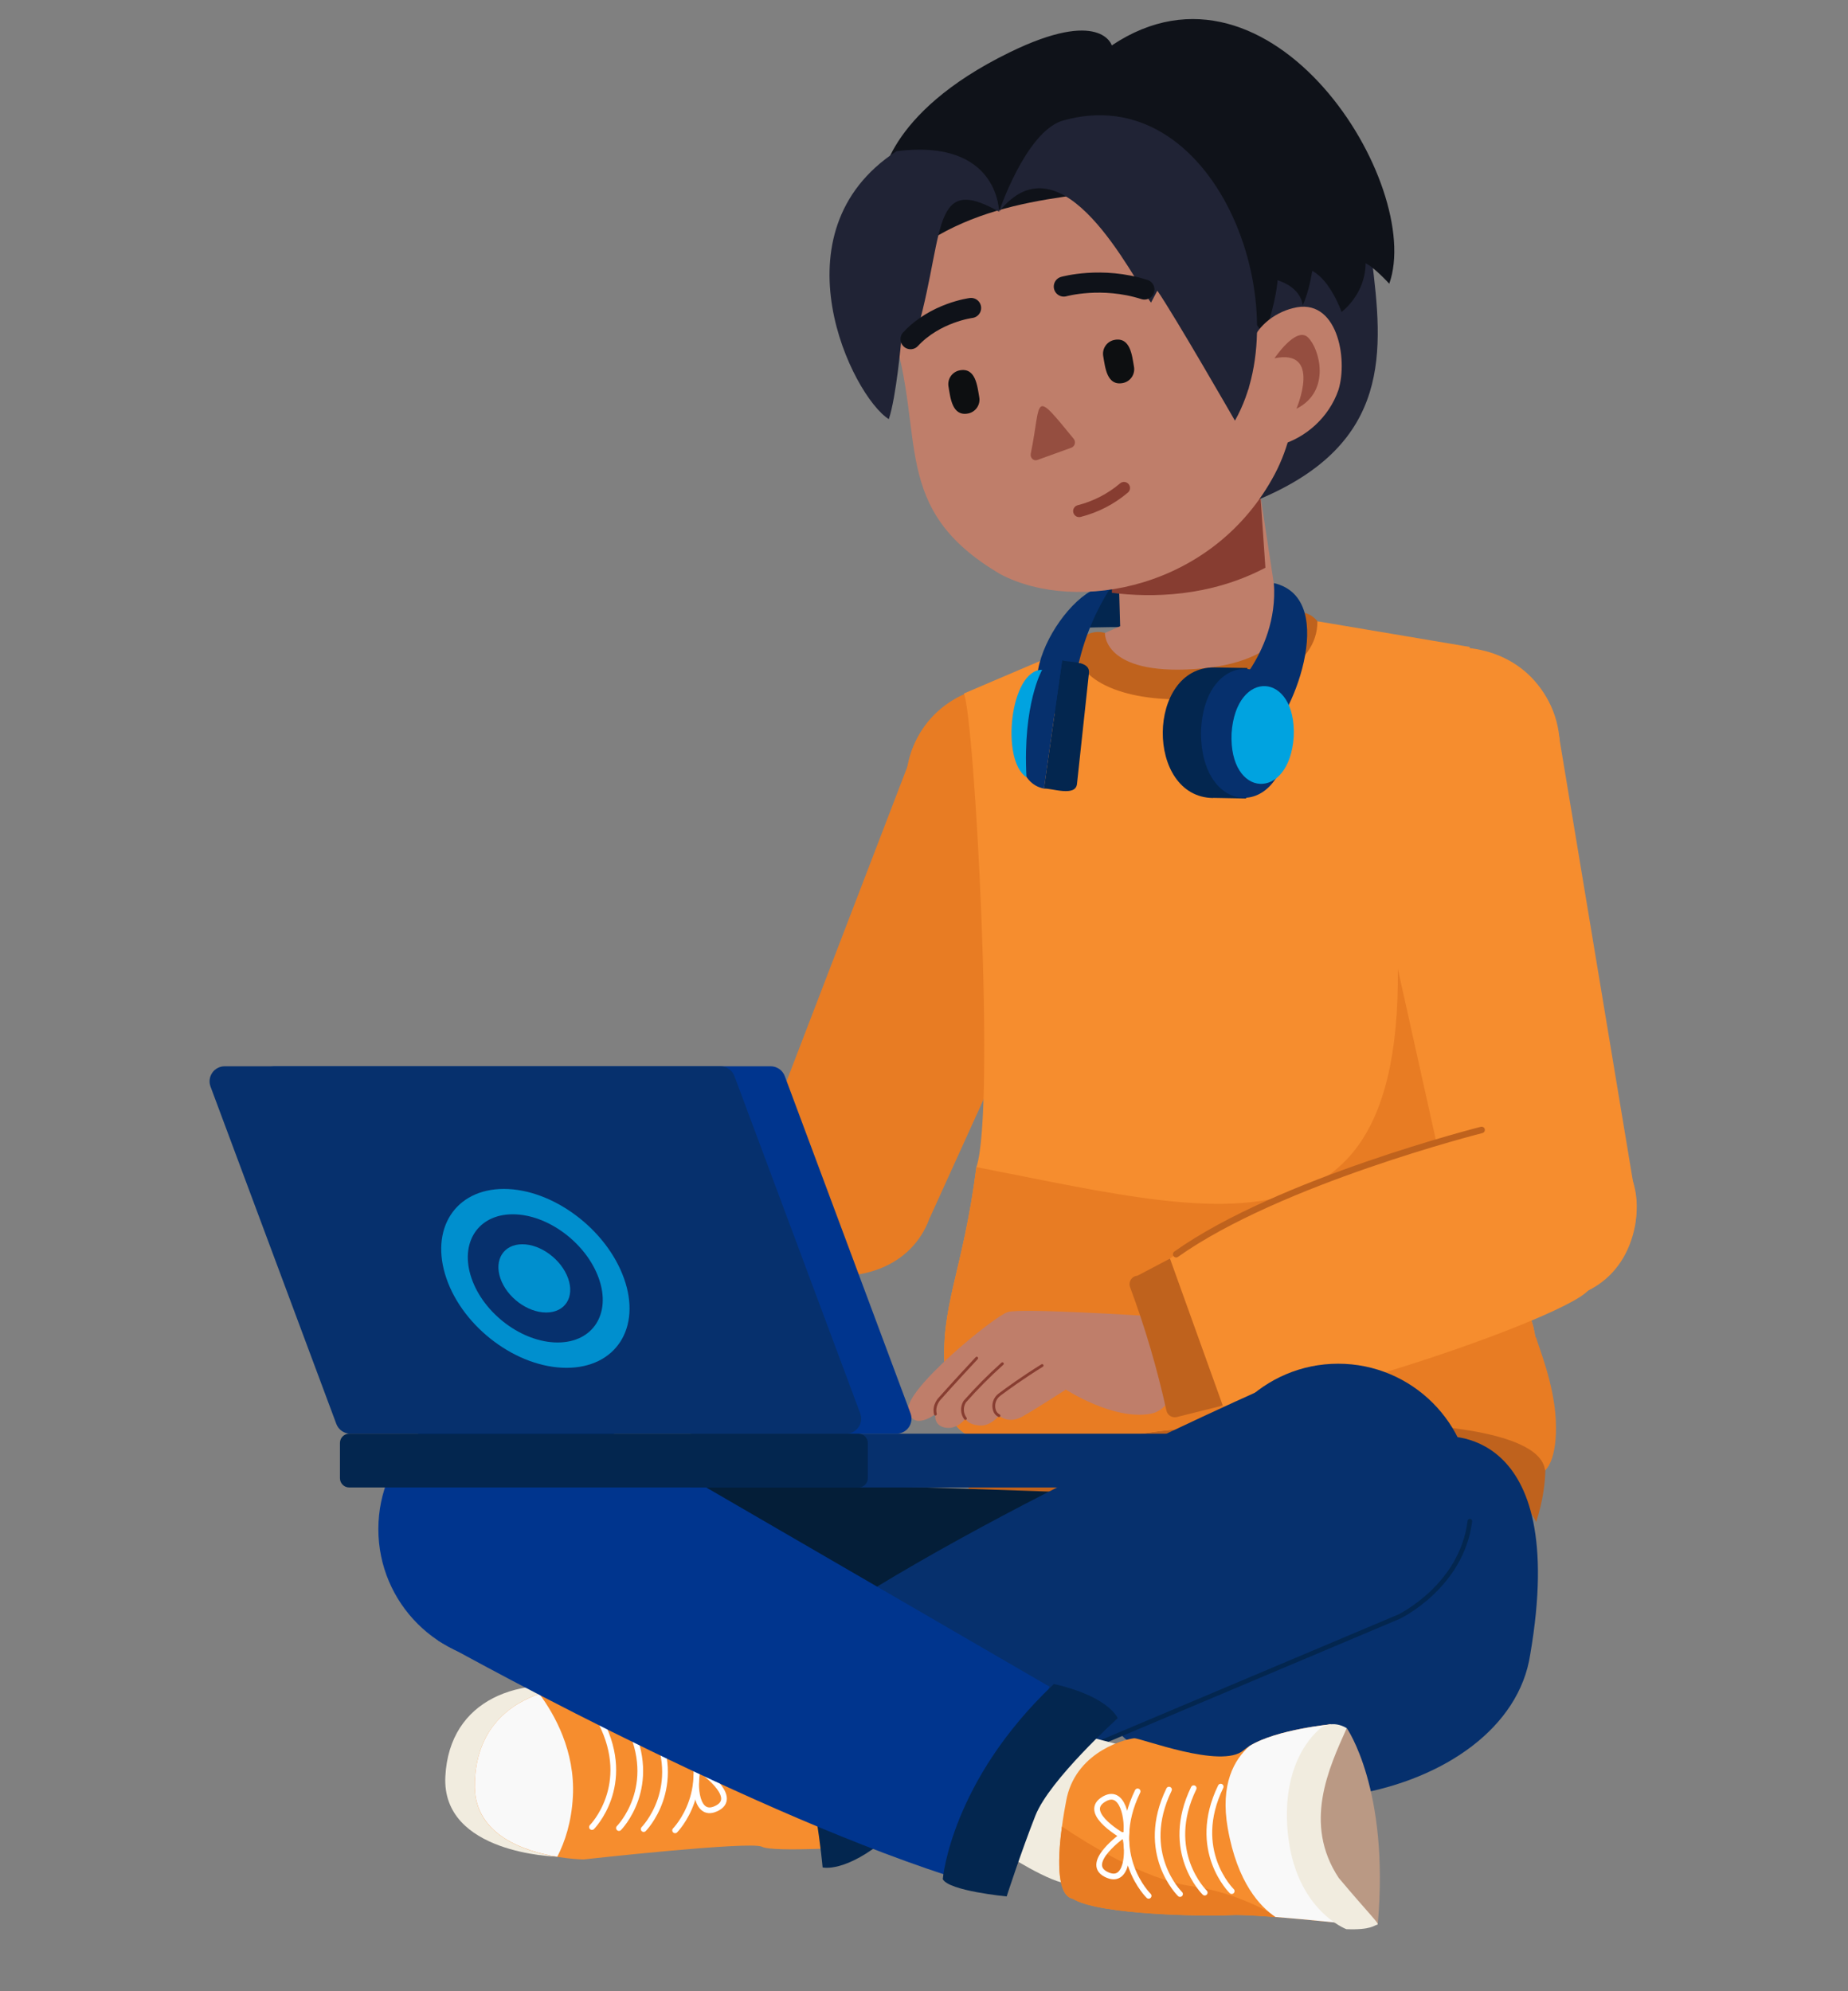 <svg xmlns="http://www.w3.org/2000/svg" width="388" height="418" viewBox="0 0 388 418" fill="none"><rect x="0" y="0" width="388" height="418" fill="#808080" stroke="none"/><g clip-path="url(#clip0_363_1313)"><path d="M294.794 311.198C294.794 311.198 317.512 308.883 322.536 319.523C325.433 310.372 324.197 304.816 324.197 304.816L319.101 303.095L294.794 311.198Z" fill="#BF621D"></path><path d="M319.795 291.855L320.849 304.522C320.893 305.199 320.683 305.868 320.261 306.399C319.839 306.93 319.234 307.285 318.565 307.394C306.133 309.726 249.494 319.568 205.619 314.118C204.952 314.054 204.333 313.745 203.881 313.251C203.429 312.757 203.176 312.114 203.17 311.444L203.376 297.159C203.376 297.159 259.188 303.655 319.795 291.855Z" fill="#BF621D"></path><path d="M233.517 161.085C238.512 189.388 196.537 197.538 190.582 169.415C185.589 141.106 227.564 132.962 233.517 161.085Z" fill="#E87C23"></path><path d="M233.914 164.915C233.863 193.665 191.11 194.314 190.184 165.585C190.234 136.835 232.987 136.187 233.914 164.915Z" fill="#E87C23"></path><path d="M159.979 240.43L191.789 157.605L231.877 174.911L195.252 255.579L159.979 240.43Z" fill="#E87C23"></path><path d="M174.423 229.563C199.431 226.094 205.222 263.198 180.347 267.514C155.338 270.982 149.548 233.881 174.423 229.563Z" fill="#E87C23"></path><path d="M266.025 123.962C266.025 123.962 246.962 121.43 238.151 120.568C228.337 119.611 224.596 131.873 224.596 131.873C224.596 131.873 260.184 130.281 264.433 135.306C268.682 140.33 270.523 127.493 266.025 123.962Z" fill="#03264F"></path><path d="M253.005 174.257C294.509 170.811 293.515 138.145 293.515 138.145C289.776 136.632 272.039 128.536 268.332 128.276C267.077 120.01 265.06 106.809 263.784 98.482C261.022 98.982 236.362 103.451 234.385 103.805C234.565 110.053 235.007 125.446 235.185 131.462L228.482 134.411L213.642 145.519C213.642 145.519 211.502 177.704 253.005 174.257Z" fill="#BF7E6A"></path><path d="M233.435 124.443C241.834 125.489 253.951 125.334 265.68 119.177C265.484 116.334 264.588 103.286 264.375 100.184C261.577 100.423 236.609 102.434 234.61 102.69C234.498 104.801 233.519 122.899 233.435 124.443Z" fill="#873D31"></path><path d="M238.115 301.262C270.303 295.038 329.421 308.742 321.878 278.328C318.35 266.954 311.243 249.435 310.966 229.926C312.694 207.74 308.869 137.553 308.572 135.806L276.588 130.416C276.588 130.416 274.728 141.45 252.207 143.662C229.685 145.874 225.788 135.595 225.788 135.595L202.371 145.584C204.609 150.52 209.073 232.847 205.004 245.011C202.199 267.078 197.27 274.338 198.407 288.049C199.487 301.023 197.43 306.181 238.115 301.262Z" fill="#F68D2E"></path><path d="M327.439 155.666C329.342 184.361 286.718 187.887 283.862 159.285C281.964 130.597 324.576 127.064 327.439 155.666Z" fill="#F68D2E"></path><path d="M238.115 301.262C270.304 295.038 329.418 308.744 321.878 278.328C318.35 266.954 293.532 190.738 290.691 171.435C305.213 270.054 261.374 255.95 204.999 244.999C202.191 267.069 197.262 274.329 198.399 288.039C199.486 301.023 197.43 306.181 238.115 301.262Z" fill="#E87C23"></path><path d="M271.032 128.972C271.032 128.972 270.29 139.138 250.899 140.445C231.509 141.752 231.99 132.869 231.99 132.869C231.99 132.869 228.253 131.552 225.792 135.595C226.135 152.557 276.796 149.818 276.595 130.416C276.598 130.416 274.477 127.457 271.032 128.972Z" fill="#BF621D"></path><path d="M327.23 160.99C322.125 189.282 279.925 182.405 284.063 153.959C289.167 125.669 331.369 132.546 327.23 160.99Z" fill="#F68D2E"></path><path d="M327.299 154.378L343.461 251.68L305.517 257.523L284.623 163.496L327.299 154.378Z" fill="#F68D2E"></path><path d="M343.344 257.008C338.861 281.857 301.797 275.817 305.431 250.835C309.914 225.986 346.977 232.026 343.344 257.008Z" fill="#F68D2E"></path><path d="M225.27 151.058C225.27 151.058 224.136 137.326 233.291 123.191C225.026 121.013 207.799 148.629 225.27 151.058Z" fill="#06306D"></path><path d="M261.63 167.618L254.715 167.493V167.522C240.427 167.352 240.693 139.995 254.976 140.107L261.891 140.232L261.63 167.618Z" fill="#03264F"></path><path d="M223.006 138.628C224.614 139.107 229.007 138.628 228.619 141.4L226.127 164.506C225.902 167.352 220.801 165.43 219.186 165.545" fill="#03264F"></path><path d="M256.261 147.707C256.261 147.707 268.543 137.764 267.458 122.402C281.696 125.719 270.611 152.437 265.524 154.73L256.261 147.707Z" fill="#06306D"></path><path d="M270.348 154.036C269.939 172.075 252.228 171.905 252.156 153.864C252.573 135.825 270.283 135.995 270.348 154.036Z" fill="#06306D"></path><path d="M223.006 138.628C215.571 137.154 208.606 163.474 219.195 165.545L223.006 138.628Z" fill="#06306D"></path><path d="M218.805 140.612C212.103 140.529 210.028 159.628 215.519 163.158C214.686 147.753 218.805 140.612 218.805 140.612Z" fill="#00A3E0"></path><path d="M258.576 153.921C257.975 167.603 270.688 168.319 271.628 154.658C272.229 140.976 259.517 140.261 258.576 153.921Z" fill="#00A3E0"></path><path d="M288.001 54.185C290.409 73.607 292.338 93.046 264.407 104.792C263.251 101.017 249.53 55.451 249.53 55.451C249.53 55.451 278.814 39.756 288.001 54.185Z" fill="#202335"></path><path d="M265.87 41.796C265.87 41.796 279.49 77.171 267.658 99.511C254.9 123.584 226.176 128.917 210.138 120.592C186.525 106.781 194.632 91.555 187.159 68.844C169.305 15.015 251.101 3.892 265.87 41.796Z" fill="#BF7E6A"></path><g opacity="0.75"><path d="M216.412 95.258C218.738 83.909 216.651 81.375 225.414 92.1C225.534 92.243 225.619 92.413 225.662 92.594C225.705 92.776 225.705 92.966 225.662 93.147C225.619 93.329 225.533 93.498 225.413 93.641C225.293 93.784 225.141 93.896 224.969 93.97L217.788 96.562C217.025 96.842 216.259 96.119 216.412 95.258Z" fill="#873D31"></path></g><path d="M272.171 68.616L261.836 82.014L258.616 82.894L246.643 57.115L274.139 51.712L272.171 68.616Z" fill="#202335"></path><path d="M185.021 38.701C185.021 38.701 185.543 23.905 211.954 11.001C231.149 1.621 233.428 9.532 233.428 9.532C266.953 -12.914 299.028 38.856 291.686 59.559C291.686 59.559 288.417 55.983 286.705 55.274C286.705 55.274 287.091 60.986 281.679 65.498C281.679 65.498 279.345 58.841 275.517 56.868C275.517 56.868 274.842 61.316 273.497 64.107C273.497 64.107 273.442 60.516 268.231 58.822C268.231 58.822 268.049 63.039 265.455 70.395L242.428 38.648C227.587 41.645 205.422 40.431 188.755 55.303C188.762 55.296 184.078 51.514 185.021 38.701Z" fill="#0F1219"></path><path d="M209.76 44.443C194.608 35.826 198.799 50.377 191.465 73.088L189.222 71.498C189.222 71.498 188.174 83.371 186.611 87.988C178.93 83.175 162.105 48.754 188.238 31.738C209.714 29.014 209.76 44.443 209.76 44.443Z" fill="#202335"></path><path d="M262.453 73.085C263.432 68.837 267.336 65.701 271.499 64.679C280.731 62.271 283.07 75.268 281.011 81.87C279 87.691 274.115 91.842 268.983 93.359C262.647 94.042 260.938 77.284 262.453 73.085Z" fill="#BF7E6A"></path><g opacity="0.75"><path d="M267.585 75.211C267.585 75.211 272.112 68.466 274.589 70.804C277.067 73.143 279.542 82.138 272.196 85.803C272.181 85.812 277.658 73.138 267.585 75.211Z" fill="#873D31"></path></g><path d="M209.76 44.443C209.76 44.443 215.265 27.939 222.942 25.373C254.89 16.062 273.024 64.112 259.282 88.304C259.282 88.304 246.627 66.283 242.991 61.017L241.665 63.528C237.729 58.317 223.064 27.783 209.76 44.443Z" fill="#202335"></path><path d="M226.578 107.286C230.043 106.408 233.263 104.749 235.989 102.436" stroke="#873D31" stroke-width="2.532" stroke-miterlimit="10" stroke-linecap="round"></path><path d="M203.263 86.801C199.912 87.454 199.553 83.534 199.154 81.214C199.078 80.834 199.079 80.442 199.155 80.061C199.232 79.681 199.382 79.319 199.599 78.997C199.815 78.675 200.093 78.398 200.416 78.184C200.739 77.969 201.102 77.82 201.483 77.746C204.834 77.092 205.19 81.013 205.593 83.33C205.743 84.099 205.582 84.897 205.146 85.547C204.709 86.198 204.032 86.649 203.263 86.801Z" fill="#0D0F11"></path><path d="M235.75 80.41C232.399 81.063 232.042 77.143 231.64 74.826C231.49 74.056 231.65 73.259 232.087 72.609C232.523 71.958 233.2 71.507 233.969 71.355C237.32 70.701 237.679 74.622 238.079 76.939C238.23 77.708 238.07 78.506 237.633 79.157C237.196 79.808 236.519 80.258 235.75 80.41Z" fill="#0D0F11"></path><path d="M203.888 64.653C203.888 64.653 196.377 65.593 191.178 71.201" stroke="#0F1219" stroke-width="4.22" stroke-miterlimit="10" stroke-linecap="round"></path><path d="M223.356 60.155C223.356 60.155 231.327 57.912 240.279 60.777" stroke="#0F1219" stroke-width="4.22" stroke-miterlimit="10" stroke-linecap="round"></path><path d="M293.518 298.95C293.518 298.95 323.343 299.309 324.396 308.67C324.396 308.67 327.07 306.686 326.644 298.033C326.268 290.373 322.989 282.599 322.543 280.87C321.885 278.328 304.376 292.061 303.737 291.855C303.097 291.649 293.518 298.95 293.518 298.95Z" fill="#E87C23"></path><path d="M240.214 276.208C240.214 276.208 214.398 274.575 211.593 275.42C208.788 276.265 189.674 291.836 190.708 296.144C191.742 300.453 196.393 296.862 196.393 296.862C196.393 296.862 195.876 299.467 198.806 299.735C201.176 299.95 202.703 297.784 202.703 297.784C202.703 297.784 203.091 299.072 205.748 299.251C207.991 299.402 209.752 297.178 209.752 297.178C209.752 297.178 211.727 299.069 214.779 297.305C218.295 295.271 223.774 291.704 223.774 291.704C223.774 291.704 233.856 298.251 241.619 296.774C249.381 295.297 248.448 277.977 240.214 276.208Z" fill="#BF7E6A"></path><path d="M205.066 285.102C200.101 290.426 197.377 293.509 197.377 293.509C197.377 293.509 195.908 294.907 196.393 296.86" stroke="#873D31" stroke-width="0.584" stroke-miterlimit="10" stroke-linecap="round"></path><path d="M210.463 286.268C207.677 288.764 205.04 291.421 202.564 294.225C202.224 294.762 202.054 295.39 202.078 296.025C202.103 296.661 202.32 297.274 202.701 297.784" stroke="#873D31" stroke-width="0.584" stroke-miterlimit="10" stroke-linecap="round"></path><path d="M218.805 286.651C214.781 289.148 211.509 291.52 209.87 292.748C209.362 293.114 208.985 293.632 208.791 294.227C208.597 294.822 208.596 295.463 208.79 296.058C208.866 296.3 208.989 296.524 209.154 296.716C209.318 296.909 209.52 297.066 209.747 297.178" stroke="#873D31" stroke-width="0.584" stroke-miterlimit="10" stroke-linecap="round"></path><path d="M334.801 237.766C355.818 251.757 335.543 283.365 314.063 270.099C293.047 256.108 313.321 224.5 334.801 237.766Z" fill="#F68D2E"></path><path d="M324.604 234.731C324.604 234.731 291.272 238.721 257.211 256.69C256.127 257.262 241.841 266.128 242.239 267.286L252.869 293.459C254.619 301.872 327.687 277.526 333.456 270.884L324.604 234.731Z" fill="#F68D2E"></path><path d="M311.078 237.198C311.078 237.198 268.569 247.927 246.942 263.289" stroke="#BF621D" stroke-width="1.357" stroke-miterlimit="10" stroke-linecap="round"></path><path d="M245.643 264.203L256.73 295.053L247.077 297.466C246.844 297.524 246.602 297.535 246.365 297.497C246.128 297.46 245.901 297.376 245.698 297.249C245.494 297.122 245.318 296.955 245.181 296.759C245.043 296.563 244.946 296.341 244.896 296.106C242.964 287.305 240.415 278.65 237.268 270.207C237.171 269.946 237.136 269.666 237.166 269.389C237.196 269.112 237.29 268.846 237.441 268.613C237.592 268.379 237.795 268.183 238.034 268.041C238.274 267.9 238.543 267.816 238.821 267.796L245.643 264.203Z" fill="#BF621D"></path><path d="M116.723 389.736C116.723 389.736 92.662 389.147 93.505 372.899C94.348 356.651 109.198 351.332 124.275 354.841C123.832 367.288 116.723 389.736 116.723 389.736Z" fill="#F1ECDF"></path><path d="M118.588 354.415C118.588 354.415 99.573 355.612 99.679 375.24C99.999 390.169 122.552 390.334 122.552 390.334C122.552 390.334 157.634 386.437 159.975 387.67C162.316 388.903 180.639 387.67 180.639 387.67V376.48C180.639 376.48 148.085 354.422 147.978 354.422L118.588 354.415Z" fill="#F68D2E"></path><path d="M113.241 355.595C107.625 357.51 99.611 362.482 99.683 375.223C99.901 385.329 110.306 388.668 117.006 389.774C118.638 386.598 119.993 382.44 120.278 377.174C120.797 367.578 116.417 359.863 113.241 355.595Z" fill="#F9F9F9"></path><path d="M124.285 383.539C124.285 383.539 132.931 374.828 126.2 361.577" stroke="white" stroke-width="1.197" stroke-miterlimit="10" stroke-linecap="round"></path><path d="M129.951 383.752C129.951 383.752 138.597 375.039 131.866 361.787" stroke="white" stroke-width="1.197" stroke-miterlimit="10" stroke-linecap="round"></path><path d="M135.145 383.965C135.145 383.965 143.791 375.252 137.06 362.001" stroke="white" stroke-width="1.197" stroke-miterlimit="10" stroke-linecap="round"></path><path d="M141.742 384.23C141.742 384.23 150.386 375.52 143.657 362.269" stroke="white" stroke-width="1.197" stroke-miterlimit="10" stroke-linecap="round"></path><path d="M146.57 371.783C146.57 371.783 155.391 366.757 151.029 363.92C146.668 361.084 145.696 368.449 146.266 371.506" stroke="white" stroke-width="1.197" stroke-miterlimit="10" stroke-linecap="round"></path><path d="M146.819 371.336C146.819 371.336 155.218 377.04 150.649 379.522C146.079 382.004 145.684 374.591 146.491 371.587" stroke="white" stroke-width="1.197" stroke-miterlimit="10" stroke-linecap="round"></path><path d="M141.066 310.693C141.066 310.693 215.643 312.66 250.963 314.36C172.246 350.104 177.383 342.342 177.383 342.342C177.383 342.342 142.45 312.342 142.675 312.002C142.9 311.662 141.066 310.693 141.066 310.693Z" fill="#041E38"></path><path d="M302.666 301.544C302.666 301.544 329.686 298.351 321.282 347.299C316.626 378.15 258.329 390.054 232.303 361.117C278.409 325.586 302.666 301.544 302.666 301.544Z" fill="#06306D"></path><path d="M280.959 342.442C296.469 342.442 309.043 329.868 309.043 314.357C309.043 298.847 296.469 286.273 280.959 286.273C265.448 286.273 252.874 298.847 252.874 314.357C252.874 329.868 265.448 342.442 280.959 342.442Z" fill="#06306D"></path><path d="M276.409 286.646C276.409 286.646 207.218 316.117 167.891 343.577C178.135 367.31 186.63 384.565 186.63 384.565L293.748 339.366L276.409 286.646Z" fill="#06306D"></path><path d="M167.891 343.577C178.135 367.31 186.63 384.565 186.63 384.565L293.748 339.366C293.748 339.366 306.894 333.047 308.611 319.317" stroke="#03264F" stroke-width="0.957" stroke-miterlimit="10" stroke-linecap="round"></path><path d="M167.859 342.342C167.859 342.342 183.252 356.067 186.529 385.626C177.479 393.297 172.713 392.007 172.713 392.007C172.713 392.007 171.038 372.825 166.786 365.895C162.535 358.965 156.867 350.868 156.867 350.868C156.867 350.868 165.104 341.875 167.859 342.342Z" fill="#03264F"></path><path d="M210.322 388.702C210.322 388.702 220.914 395.61 224.524 395.404C224.821 387.505 225.173 380.563 228.998 374.747C232.823 368.93 234.996 366.249 234.996 366.249L226.037 363.915C226.037 363.915 210.212 386.203 210.322 388.702Z" fill="#F1ECDF"></path><path d="M224.021 377.212C224.021 377.212 219.636 397.494 225.237 398.561C230.546 401.989 253.26 402.295 258.358 402.006C263.457 401.716 282.651 403.82 282.651 403.82L279.413 361.969C279.413 361.969 265.958 363.245 261.08 367.434C256.441 371.42 239.515 364.825 238.134 364.904C236.753 364.983 226.341 367.384 224.021 377.212Z" fill="#F68D2E"></path><path d="M224.873 398.492C225.128 398.581 225.376 398.689 225.615 398.815C231.544 402.034 253.382 402.319 258.36 402.037C260.292 401.927 264.249 402.161 268.414 402.494C264.775 400.34 258.164 397.051 250.126 395.94C240.195 394.569 227.545 386.526 222.968 383.426C222.183 389.271 221.716 397.316 224.873 398.492Z" fill="#E87C23"></path><path d="M258.604 396.984C258.604 396.984 249.807 388.426 256.292 375.058" stroke="white" stroke-width="1.197" stroke-miterlimit="10" stroke-linecap="round"></path><path d="M252.938 397.304C252.938 397.304 244.139 388.747 250.624 375.379" stroke="white" stroke-width="1.197" stroke-miterlimit="10" stroke-linecap="round"></path><path d="M247.754 397.599C247.754 397.599 238.957 389.044 245.441 375.676" stroke="white" stroke-width="1.197" stroke-miterlimit="10" stroke-linecap="round"></path><path d="M241.164 397.975C241.164 397.975 232.368 389.417 238.852 376.049" stroke="white" stroke-width="1.197" stroke-miterlimit="10" stroke-linecap="round"></path><path d="M236.115 385.635C236.115 385.635 227.206 380.762 231.517 377.851C235.828 374.941 236.929 382.287 236.415 385.351" stroke="white" stroke-width="1.197" stroke-miterlimit="10" stroke-linecap="round"></path><path d="M235.86 385.188C235.86 385.188 227.561 391.04 232.174 393.441C236.786 395.842 237.05 388.415 236.19 385.434" stroke="white" stroke-width="1.197" stroke-miterlimit="10" stroke-linecap="round"></path><path d="M107.523 349.077C123.033 349.077 135.607 336.503 135.607 320.993C135.607 305.482 123.033 292.908 107.523 292.908C92.012 292.908 79.438 305.482 79.438 320.993C79.438 336.503 92.012 349.077 107.523 349.077Z" fill="#00358E"></path><path d="M92.035 344.424C92.035 344.424 153.312 378.828 198.904 393.709C211.691 371.242 220.358 354.075 220.358 354.075L119.797 295.728L92.035 344.424Z" fill="#00358E"></path><path d="M197.942 394.473C197.942 394.473 199.639 373.919 221.268 353.508C232.842 356.117 234.673 360.689 234.673 360.689C234.673 360.689 220.366 373.579 217.386 381.138C214.406 388.697 211.354 398.102 211.354 398.102C211.354 398.102 199.221 396.957 197.942 394.473Z" fill="#03264F"></path><path d="M279.413 361.969C279.413 361.969 267.983 363.054 262.372 366.503C259.153 369.332 256.149 374.505 257.772 383.764C259.785 395.294 264.649 400.316 267.787 402.415C274.786 402.961 282.651 403.822 282.651 403.822L279.413 361.969Z" fill="#F9F9F9"></path><path d="M282.766 362.774C282.766 362.774 291.783 375.577 289.274 403.923C282.608 399.116 276.315 389.211 276.121 388.3C275.927 387.388 277.605 374.433 277.605 374.433C277.605 374.433 277.78 369.737 278.364 368.928C278.948 368.119 282.766 362.774 282.766 362.774Z" fill="#BA9984"></path><path d="M282.682 404.976C282.682 404.976 271.94 400.969 270.377 384.719C268.814 368.468 277.557 362.573 277.557 362.573C277.557 362.573 279.815 361.024 282.754 362.774C279.037 371.084 273.522 382.763 281.062 394.198C287.843 402.266 289.784 403.932 289.152 404.038C288.52 404.143 287.879 405.177 282.682 404.976Z" fill="#F1ECDF"></path><path d="M145.481 312.253H252.414C253.488 312.253 254.358 311.383 254.358 310.31V302.906C254.358 301.833 253.488 300.963 252.414 300.963H145.481C144.407 300.963 143.537 301.833 143.537 302.906V310.31C143.537 311.383 144.407 312.253 145.481 312.253Z" fill="#06306D"></path><path d="M84.137 300.963H188.217C188.727 300.963 189.229 300.839 189.681 300.603C190.133 300.367 190.52 300.025 190.811 299.606C191.102 299.188 191.287 298.705 191.35 298.199C191.414 297.693 191.354 297.18 191.176 296.702L164.767 225.893C164.542 225.29 164.138 224.77 163.609 224.403C163.08 224.035 162.452 223.838 161.808 223.837H57.725C57.216 223.837 56.713 223.961 56.262 224.198C55.81 224.434 55.422 224.776 55.132 225.195C54.841 225.614 54.656 226.097 54.593 226.603C54.529 227.109 54.589 227.622 54.767 228.1L81.178 298.909C81.403 299.512 81.807 300.032 82.336 300.399C82.865 300.767 83.493 300.963 84.137 300.963Z" fill="#00358E"></path><path d="M73.571 300.963H177.651C178.161 300.963 178.663 300.839 179.115 300.603C179.567 300.367 179.954 300.025 180.245 299.606C180.536 299.188 180.721 298.705 180.784 298.199C180.848 297.693 180.788 297.18 180.61 296.702L154.198 225.893C153.974 225.29 153.57 224.769 153.041 224.402C152.512 224.034 151.884 223.837 151.24 223.837H47.16C46.65 223.837 46.148 223.961 45.696 224.198C45.244 224.434 44.856 224.776 44.566 225.195C44.275 225.614 44.09 226.097 44.027 226.603C43.963 227.109 44.023 227.622 44.201 228.1L70.612 298.909C70.837 299.512 71.241 300.032 71.77 300.399C72.299 300.767 72.927 300.963 73.571 300.963Z" fill="#06306D"></path><path d="M93.726 268.359C97.282 278.731 108.566 287.135 118.94 287.135C129.314 287.135 134.714 278.731 131.011 268.359C127.308 257.987 116.015 249.583 105.797 249.583C95.578 249.583 90.173 257.992 93.726 268.359ZM99.008 268.359C96.447 260.939 100.318 254.907 107.661 254.907C115.005 254.907 123.086 260.931 125.724 268.359C128.362 275.786 124.491 281.816 117.078 281.816C109.665 281.816 101.572 275.798 99.008 268.359Z" fill="#008FCE"></path><path d="M109.665 261.197C113.562 261.197 117.87 264.405 119.28 268.359C120.69 272.313 118.632 275.521 114.677 275.521C110.723 275.521 106.417 272.316 105.062 268.359C103.707 264.402 105.775 261.197 109.665 261.197Z" fill="#008FCE"></path><path d="M73.32 312.253H180.254C181.327 312.253 182.197 311.383 182.197 310.31V302.906C182.197 301.833 181.327 300.963 180.254 300.963H73.32C72.246 300.963 71.376 301.833 71.376 302.906V310.31C71.376 311.383 72.246 312.253 73.32 312.253Z" fill="#03264F"></path></g><defs><clipPath id="clip0_363_1313"><rect width="299.651" height="401" fill="white" transform="translate(44 4)"></rect></clipPath></defs></svg>
